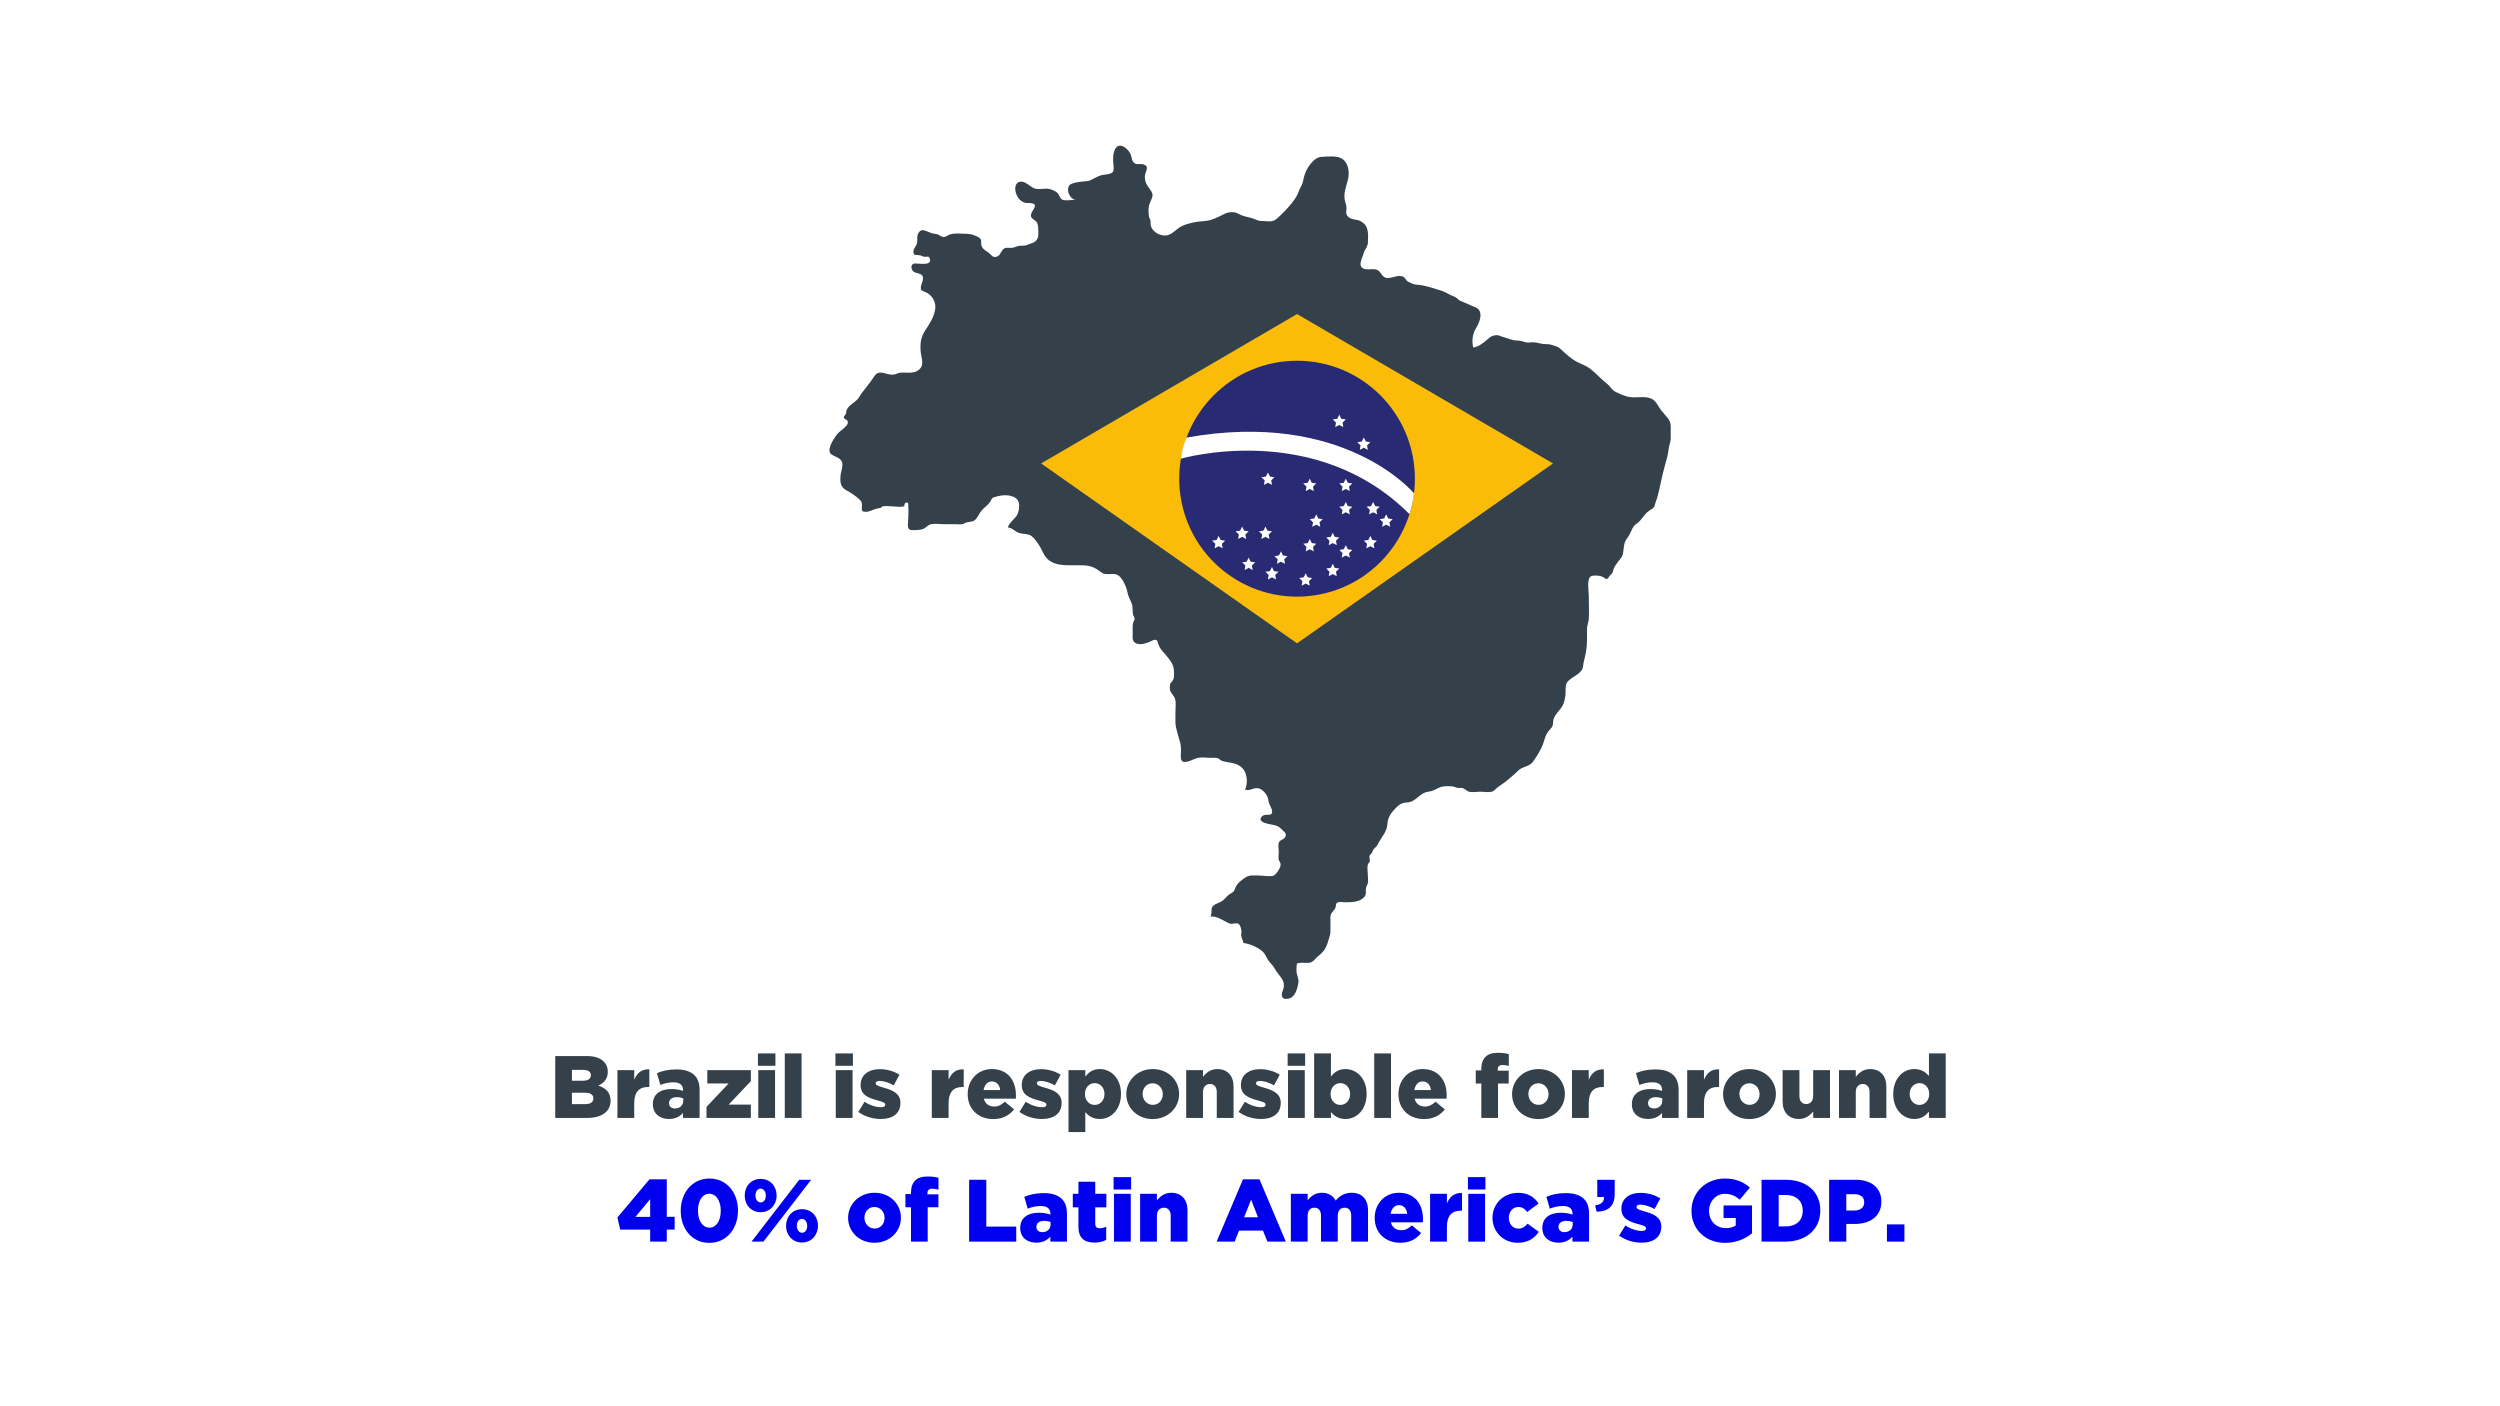 <?xml version="1.0" encoding="UTF-8"?>
<svg xmlns="http://www.w3.org/2000/svg" xmlns:xlink="http://www.w3.org/1999/xlink" width="1920" zoomAndPan="magnify" viewBox="0 0 1440 810" height="1080" preserveAspectRatio="xMidYMid meet" version="1.0">
  <defs>
    <g></g>
    <clipPath id="id1">
      <path d="M 477.195 83 L 962.445 83 L 962.445 576 L 477.195 576 Z M 477.195 83 " clip-rule="nonzero"></path>
    </clipPath>
  </defs>
  <rect x="-144" width="1728" fill="#ffffff" y="-81" height="972" fill-opacity="1"></rect>
  <rect x="-144" width="1728" fill="#ffffff" y="-81" height="972" fill-opacity="1"></rect>
  <rect x="-144" width="1728" fill="#ffffff" y="-81" height="972" fill-opacity="1"></rect>
  <rect x="-144" width="1728" fill="#ffffff" y="-81" height="972" fill-opacity="1"></rect>
  <g clip-path="url(#id1)">
    <path fill="#34414a" d="M 552.895 134.527 C 555.852 134.684 558.582 134.449 561.129 135.52 C 562.082 135.926 563.77 136.531 564.48 137.301 C 565.566 138.457 564.992 139.277 565.184 140.711 C 565.574 143.684 568.027 144.281 570.086 146.074 C 571.242 147.109 571.609 148.121 573.395 147.977 C 576.023 147.758 576.285 145.137 577.75 143.695 C 579.25 142.211 580.695 142.883 582.648 142.762 C 584.238 142.672 585.238 141.918 586.754 141.664 C 588.715 141.328 589.965 141.836 591.887 140.969 C 593.004 140.465 594.816 140.066 595.785 139.43 C 598.395 137.723 598.145 135.281 598.043 132.469 C 597.969 130.555 598.113 129.113 596.758 127.535 C 595.77 126.387 593.93 125.992 593.812 124.277 C 593.609 121.488 599.039 117.723 593.961 117.047 C 591.758 116.746 590.805 117.297 588.816 116.078 C 586.965 114.945 586.242 113.875 585.43 111.895 C 584.43 109.48 584.156 105.113 587.781 104.637 C 590.227 104.316 592.922 106.961 594.91 108.098 C 597.797 109.738 601.105 108.277 604.203 108.797 C 605.625 109.031 608.039 110.094 609.102 111.105 C 610.062 112.02 610.52 114.156 611.617 114.852 C 613.355 115.949 618.23 114.965 620.312 115.031 C 616.434 115.664 613.582 109.066 616.219 106.488 C 617.301 105.426 620.867 104.879 622.391 104.676 C 625.012 104.328 626.387 104.719 628.832 103.449 C 631.215 102.211 633.379 100.91 636.012 100.629 C 637.621 100.453 640.574 100.18 641.219 98.648 C 641.797 97.273 641.152 93.961 641.145 92.41 C 641.129 90.133 641.219 88.332 642.148 86.227 C 644.438 81.047 650.188 85.676 651.43 89.355 C 651.902 90.742 651.926 92.59 653.148 93.742 C 654.668 95.16 656.742 94.086 658.609 94.672 C 662.172 95.801 660.086 98.164 659.562 100.629 C 659.16 102.5 659.645 104.504 660.363 105.992 C 661.266 107.859 663.535 109.922 663.82 111.926 C 664.113 113.977 662.375 116.18 661.902 118.086 C 661.379 120.191 661.449 122.965 661.891 125.047 C 662.047 125.766 662.598 126.297 662.723 127.309 C 662.848 128.359 662.633 129.137 662.926 130.184 C 663.773 133.168 667.012 135.184 669.852 135.574 C 674.91 136.266 676.891 131.996 680.941 130.137 C 684.688 128.422 689.16 127.621 693.48 127.355 C 697.656 127.105 701.215 125.27 704.77 123.457 C 706.449 122.594 707.988 122.141 709.902 122.207 C 712.492 122.289 713.129 123.176 715.262 124.047 C 717.383 124.93 719.98 125.145 722.234 126.051 C 724.121 126.812 725.25 127.363 727.348 127.332 C 729.234 127.301 731.715 127.816 733.504 127.152 C 735.027 126.59 737.219 124.402 738.402 123.223 C 741.406 120.238 744.797 116.613 746.863 112.953 C 747.883 111.148 748.113 109.652 749.152 107.871 C 750.398 105.711 750.641 103.965 751.172 101.656 C 752.152 97.441 756.555 90.508 761.207 90.336 C 764.648 90.211 770.398 89.457 773.312 91.613 C 776.961 94.305 777.391 99.609 776.367 103.707 C 775.328 107.887 773.602 111.52 774.777 116.039 C 775.191 117.625 775.602 118.402 775.566 120.145 C 775.555 120.988 775.285 122.48 775.523 123.27 C 776.016 124.922 778.039 126.113 779.676 126.363 C 782.027 126.715 782.762 126.68 784.836 128.105 C 786.461 129.215 787.184 130.543 787.66 132.477 C 788.191 134.664 788.02 137.387 787.918 139.66 C 787.805 141.906 786.711 142.938 785.812 144.766 C 785.723 144.945 785.152 146.812 785.062 147.082 C 784.758 147.988 784.238 149.035 784.016 149.934 C 783.461 152.152 783.297 154.066 785.82 154.855 C 788.066 155.566 790.539 154.664 792.781 155.297 C 794.945 155.902 795.266 157.887 796.875 159.25 C 800.035 161.949 804.266 157.66 808.18 159.383 C 809.297 159.879 809.848 161.355 810.723 162.051 C 811.117 162.375 812.277 162.746 812.75 162.996 C 815.078 164.27 816.211 163.84 818.672 164.258 C 822.535 164.914 826.277 166.242 830.012 167.363 C 832.012 167.961 834.145 169.312 836.137 170.246 C 837.004 170.645 837.605 170.723 838.402 171.195 C 839.391 171.781 840.199 172.895 841.25 173.355 C 843.246 174.227 845.195 174.855 847.18 175.891 C 848.559 176.613 850.773 177.027 851.809 178.414 C 854.051 181.418 851.84 186.305 850.227 188.934 C 848.27 192.121 847.598 196.309 848.59 200.16 C 851.598 199.867 854.652 197.344 856.84 195.406 C 858.422 194.008 859.715 193.176 861.77 193.055 C 863.371 192.965 863.906 193.586 865.078 193.875 C 868.074 194.617 870.93 196.23 874.09 196.152 C 876.156 196.098 877.285 196.895 879.215 197.234 C 880.508 197.465 882.008 197.086 883.32 197.156 C 885.848 197.297 887.84 198.266 890.504 198.211 C 892.422 198.168 893.945 198.664 895.641 199.234 C 897.555 199.879 897.883 200.039 899.461 201.547 C 900.887 202.91 902.27 204.156 903.816 205.371 C 906.098 207.156 907.395 208.102 910.004 209.227 C 912.043 210.105 914.422 211.172 916.16 212.535 C 919.41 215.09 922.137 218.312 925.422 220.836 C 927.488 222.414 928.199 224.496 930.508 225.688 C 932.574 226.75 934.484 227.551 936.684 228.246 C 940.758 229.539 944.828 228.266 949 228.969 C 953.816 229.785 954.316 233.074 956.953 236.492 C 959.191 239.406 962.383 241.723 962.336 245.457 C 962.301 247.852 962.301 250.254 962.336 252.641 C 962.363 254.82 961.516 255.777 961.285 257.762 C 960.777 262.121 959.617 265.852 958.465 270.113 C 957.219 274.676 956.469 279.047 955.375 283.461 C 954.902 285.387 954.633 286.734 953.875 288.574 C 952.84 291.094 953.539 292.09 951.07 293.453 C 948.109 295.082 946.691 297.48 944.645 299.945 C 943.617 301.184 941.977 301.875 941.016 303.203 C 940.047 304.555 939.309 306.602 938.484 308.145 C 937.723 309.551 936.352 311.02 935.883 312.457 C 935.148 314.715 935.25 317.23 934.688 319.465 C 934.312 320.93 932.676 322.547 931.809 323.801 C 930.941 325.07 930.062 326.145 929.473 327.598 C 929.078 328.562 929.312 329.023 928.75 329.969 C 928.402 330.555 927.598 331.109 927.191 331.707 C 924.926 335.047 925.434 333.008 922.344 331.949 C 921.078 331.512 917.535 331.219 916.367 331.949 C 913.828 333.531 915.133 340.387 915.133 343.035 C 915.133 347.461 915.395 351.977 915.156 356.391 C 915.035 358.605 914.074 360.262 914.117 362.559 C 914.141 364.609 914.109 366.664 914.109 368.719 C 914.109 373.215 913.363 376.809 912.281 381.043 C 911.578 383.832 912.328 384.926 910.047 387.203 C 907.996 389.254 904.859 390.457 903.004 392.594 C 901.695 394.094 901.754 396.594 901.789 398.508 C 901.824 400.59 901.367 402.789 900.797 404.723 C 899.555 408.949 894.77 411.211 894.578 415.961 C 894.453 419.238 893.594 418.945 891.758 421.332 C 890.418 423.094 889.848 425.199 889.223 427.262 C 887.977 431.367 885.508 435.082 883.117 438.59 C 881.438 441.066 878.523 441.383 876.09 442.672 C 874.77 443.371 873.965 444.441 872.828 445.477 C 871.16 447 869.5 448.34 867.719 449.816 C 866.168 451.09 864.59 452.078 863.004 453.227 C 862.066 453.902 860.766 455.457 859.719 455.875 C 857.801 456.652 854.609 456.023 852.539 456.023 C 850.656 456.023 848.141 456.492 846.324 456.078 C 844.902 455.758 843.762 454.219 842.324 453.914 C 841.281 453.691 840.293 454.023 839.195 453.742 C 837.98 453.434 837.438 452.992 836.117 452.922 C 833.656 452.789 831.172 452.695 828.938 453.691 C 826.73 454.68 825.172 455.785 822.777 456.023 C 817.672 456.539 815.605 462.055 810.469 462.215 C 806.605 462.34 805.145 464.148 802.461 467.043 C 800.637 468.996 799.258 471.844 799.148 474.512 C 798.977 478.734 796.359 481.406 794.27 485.039 C 793.672 486.086 793.586 486.664 792.762 487.609 C 792.289 488.148 791.609 488.543 791.191 489.121 C 790.805 489.672 790.594 490.629 790.223 491.234 C 789.734 492.031 789.18 491.941 788.867 492.957 C 788.57 493.926 789.203 495.145 788.961 496.137 C 788.746 497.07 788.062 497.156 787.828 498.09 C 787.41 499.871 787.883 502.453 787.887 504.301 C 787.895 505.574 788.164 507.168 787.941 508.41 C 787.738 509.555 787.004 510.348 786.805 511.492 C 786.473 513.441 787.242 515.02 785.855 516.652 C 783.371 519.578 778.488 519.773 774.551 519.707 C 773.469 519.695 771.305 519.254 770.363 519.871 C 769.168 520.648 769.652 521.598 769.246 522.742 C 768.684 524.309 766.988 525.379 766.492 526.957 C 766.156 528 766.371 528.914 766.34 529.984 C 766.289 532.035 766.328 534.094 766.336 536.148 C 766.348 538.441 765.863 539.309 765.285 541.227 C 764.465 543.949 763.965 545.91 761.949 548.266 C 760.887 549.527 759.504 550.402 758.359 551.555 C 757.246 552.664 756.387 553.949 754.816 554.402 C 752.879 554.965 750.855 554.332 748.871 554.617 C 746.762 554.91 747.121 554.555 746.82 556.672 C 746.695 557.566 746.754 558.859 746.816 559.77 C 746.965 561.949 748.219 563.68 747.891 565.957 C 747.52 568.453 746.469 572.824 744.035 574.426 C 742.637 575.355 739.363 576.082 738.559 574.223 C 737.793 572.461 739.18 570.125 739.422 568.789 C 740.277 564.117 736.121 561.633 734.242 557.949 C 733.168 555.828 731.406 554.715 730.145 552.555 C 729.289 551.078 728.562 549.23 727.391 548.188 C 724.547 545.641 719.945 543.598 716.234 543.184 C 716.043 541.746 715.254 540.613 714.973 539.23 C 714.777 538.242 715.176 537.117 715.051 536.125 C 714.883 534.719 714.371 532.531 713.051 531.957 C 711.973 531.492 710.055 532.316 708.867 532.09 C 707.73 531.863 706.879 531.312 705.867 530.777 C 703.484 529.512 700.023 527.461 697.176 527.973 C 698.781 525.301 696.426 522.926 699.867 520.969 C 701.242 520.188 702.613 519.906 703.969 518.961 C 705.418 517.949 706.332 516.582 707.613 515.523 C 708.598 514.707 709.777 514.375 710.691 513.316 C 711.234 512.691 711.504 511.215 711.957 510.469 C 713.234 508.355 715.039 507.035 717.137 505.562 C 719.645 503.805 722.211 504.301 725.285 504.301 C 727.551 504.301 731.457 505.09 733.551 504.375 C 734.977 503.891 737.672 499.762 737.648 498.141 C 737.633 496.539 736.848 496.457 736.527 495.117 C 736.238 493.93 736.574 492.18 736.578 490.953 C 736.586 489.41 736.168 487.27 736.5 485.793 C 736.992 483.668 738.395 484.176 739.734 482.789 C 742.059 480.371 739.496 479.047 737.859 477.34 C 735.738 475.145 733.289 475.219 730.418 474.547 C 728.281 474.039 724.211 472.855 727.043 470.105 C 729.117 468.09 733.789 471.199 732.527 466.242 C 732.289 465.32 731.578 464.184 731.195 463.238 C 730.633 461.863 730.633 460.691 730.191 459.34 C 729.578 457.438 727.367 454.871 725.312 454.176 C 722.352 453.172 719.824 455.988 717.184 454.793 C 718.781 451.301 718.527 445.703 715.82 442.676 C 712.602 439.07 708.066 439.52 703.973 438.332 C 703.25 438.125 702.176 436.957 701.457 436.742 C 700.184 436.359 698.918 436.504 697.582 436.508 C 695.328 436.523 692.609 436.066 690.398 436.457 C 688.211 436.844 686.262 438.141 684.297 438.613 C 681.043 439.41 680.086 438.434 680.141 435.48 C 680.188 433.168 680.461 430.527 679.906 428.297 C 679.367 426.141 678.629 423.969 678.113 421.852 C 677.582 419.621 677.043 418.395 677.055 415.965 C 677.074 413.914 677.055 411.855 677.055 409.805 C 677.055 407.539 677.5 404.793 676.852 402.617 C 676.297 400.727 674.422 399.293 673.93 397.531 C 673.777 396.953 673.777 394.984 673.906 394.398 C 674.219 392.965 675.379 392.574 675.859 391.32 C 676.445 389.777 676.266 386.773 676.059 385.129 C 675.609 381.637 672.023 377.855 669.594 375.086 C 668.25 373.555 667.871 372.676 667.047 370.75 C 666.535 369.547 667.16 369.094 665.848 368.621 C 664.789 368.238 663.594 369.082 662.715 369.465 C 660.402 370.469 657.051 371.684 654.465 370.621 C 651.891 369.555 652.422 366.793 652.434 364.609 C 652.445 362.621 652.246 360.582 652.66 358.676 C 652.855 357.766 653.508 357.711 653.508 356.391 C 653.508 355.07 652.855 355.016 652.66 354.105 C 652.129 351.691 652.73 349.496 651.68 347.145 C 650.688 344.914 649.805 343.305 649.355 340.961 C 648.816 338.148 646.887 333.676 644.473 331.66 C 642.754 330.227 640.457 330.68 638.07 330.711 C 635.512 330.738 634.961 330.141 632.93 328.656 C 629.191 325.926 626.262 325.578 621.648 325.578 C 613.773 325.57 604.625 326.641 600.887 318.414 C 599.605 315.59 595.926 309.191 592.965 308.09 C 591.098 307.391 588.648 307.598 586.754 306.91 C 584.504 306.098 583.348 304.168 580.68 303.824 C 580.336 302.145 584.789 298.496 585.75 296.816 C 586.82 294.949 587.371 291.883 586.832 289.602 C 585.84 285.418 580.039 284.836 576.488 285.465 C 575.473 285.645 573.199 286.129 572.336 286.492 C 571.07 287.043 571.332 287.426 570.594 288.629 C 569.523 290.375 567.977 291.602 566.492 292.965 C 564.809 294.5 564.141 295.949 562.949 297.844 C 561.051 300.879 559.789 300.23 556.945 300.863 C 555.707 301.141 555.352 301.793 553.945 301.977 C 552.973 302.102 551.82 301.953 550.844 301.953 C 548.441 301.949 546.047 301.953 543.656 301.953 C 541.434 301.953 538.645 301.48 536.48 301.906 C 534.289 302.324 533.363 304.156 531.367 304.832 C 530.023 305.277 525.379 305.668 524.082 305.105 C 522.312 304.336 523.133 300.715 523.133 298.867 C 523.133 296.555 523.473 293.945 523.156 291.66 C 523.035 290.848 523.586 289.387 522.105 289.477 C 521.094 289.531 520.832 290.656 520.926 291.504 C 519.184 292.355 515.812 291.684 513.895 291.68 C 512.504 291.672 510.273 291.277 508.926 291.625 C 508.23 291.602 507.754 291.887 507.488 292.48 C 505.93 292.73 504.742 293.031 503.41 293.484 C 501.836 294.016 500.172 294.934 498.484 294.805 C 496.066 294.629 496.387 294 496.453 291.68 C 496.508 289.82 496.531 289.145 495.219 287.855 C 493.25 285.93 490.336 283.926 488.016 282.719 C 484.266 280.758 483.828 278.312 484.117 274.215 C 484.383 270.355 487.055 266.516 483.129 263.953 C 481.855 263.113 478.898 262.242 478.133 260.918 C 477.27 259.395 478.121 257.109 478.73 255.727 C 479.57 253.832 480.633 252.242 481.832 250.574 C 483.113 248.801 484.598 248.066 486.211 246.504 C 487.344 245.418 489.051 244.094 488.09 242.324 C 487.547 241.328 486.141 241.613 486.062 240.32 C 486.008 239.578 487.043 239.043 487.254 238.316 C 487.676 236.852 487.18 236.633 488.172 235.191 C 489.523 233.227 492.008 231.875 493.656 230.281 C 494.871 229.09 495.223 227.965 496.168 226.684 C 498.672 223.305 501.238 220.387 503.637 216.68 C 506.547 212.168 510.688 216.492 514.922 215.723 C 516.453 215.449 517.434 214.707 519.027 214.617 C 520.039 214.562 521.094 214.633 522.109 214.641 C 524.227 214.664 526.43 214.746 528.32 213.637 C 533.152 210.777 530.582 206.566 530.289 202.312 C 529.949 197.273 530.465 194.023 533.141 189.965 C 535.688 186.098 537.598 183.246 538.578 178.695 C 539.48 174.504 537.156 170.156 533.453 168.422 C 530.965 167.254 529.973 167.594 530.547 164.531 C 530.805 163.199 532.18 160.859 531.422 159.102 C 530.625 157.234 527.66 157.613 526.137 156.398 C 524.805 155.34 524.406 152.668 526.145 151.914 C 527.805 151.195 537.27 153.84 535.543 148.852 C 534.965 147.176 533.805 148.078 532.34 147.906 C 531.355 147.785 530.773 147.219 530.086 147.082 C 527.965 146.648 526.043 147.684 526.145 144.82 C 526.215 142.797 528.039 141.664 528.281 139.684 C 528.551 137.582 527.941 136.102 528.988 134.277 C 530.668 131.355 532.668 132.871 535.219 133.75 C 536.098 134.055 536.391 134.312 537.473 134.52 C 538.75 134.773 539.383 134.609 540.629 135.27 C 542.801 136.422 543.082 137.051 545.707 135.832 C 545.707 135.832 547.129 134.223 552.895 134.527 " fill-opacity="1" fill-rule="nonzero"></path>
  </g>
  <path fill="#fabc09" d="M 747.102 180.895 L 599.68 266.938 L 747.102 370.555 L 894.52 266.938 L 747.102 180.895 " fill-opacity="1" fill-rule="nonzero"></path>
  <path fill="#282a74" d="M 814.973 275.723 C 814.973 313.246 784.582 343.664 747.102 343.664 C 709.613 343.664 679.227 313.246 679.227 275.723 C 679.227 238.199 709.613 207.785 747.102 207.785 C 784.582 207.785 814.973 238.199 814.973 275.723 " fill-opacity="1" fill-rule="nonzero"></path>
  <path fill="#ffffff" d="M 728.895 303.305 L 730.055 305.66 L 732.648 306.031 L 730.766 307.867 L 731.207 310.453 L 728.895 309.23 L 726.57 310.453 L 727.012 307.867 L 725.137 306.031 L 727.73 305.66 L 728.895 303.305 " fill-opacity="1" fill-rule="nonzero"></path>
  <path fill="#ffffff" d="M 715.469 303.305 L 716.629 305.66 L 719.227 306.031 L 717.352 307.867 L 717.789 310.453 L 715.469 309.23 L 713.152 310.453 L 713.594 307.867 L 711.719 306.031 L 714.309 305.66 L 715.469 303.305 " fill-opacity="1" fill-rule="nonzero"></path>
  <path fill="#ffffff" d="M 754.414 310.453 L 755.574 312.805 L 758.168 313.188 L 756.293 315.016 L 756.734 317.598 L 754.414 316.379 L 752.098 317.598 L 752.531 315.016 L 750.656 313.188 L 753.258 312.805 L 754.414 310.453 " fill-opacity="1" fill-rule="nonzero"></path>
  <path fill="#ffffff" d="M 730.336 272.152 L 731.496 274.508 L 734.09 274.879 L 732.211 276.707 L 732.66 279.297 L 730.336 278.078 L 728.016 279.297 L 728.461 276.707 L 726.578 274.879 L 729.176 274.508 L 730.336 272.152 " fill-opacity="1" fill-rule="nonzero"></path>
  <path fill="#ffffff" d="M 701.926 308.688 L 703.09 311.043 L 705.676 311.414 L 703.805 313.25 L 704.25 315.836 L 701.926 314.613 L 699.602 315.836 L 700.047 313.25 L 698.172 311.414 L 700.766 311.043 L 701.926 308.688 " fill-opacity="1" fill-rule="nonzero"></path>
  <path fill="#ffffff" d="M 754.414 275.723 L 755.574 278.078 L 758.168 278.453 L 756.293 280.285 L 756.734 282.867 L 754.414 281.648 L 752.098 282.867 L 752.531 280.285 L 750.656 278.453 L 753.258 278.078 L 754.414 275.723 " fill-opacity="1" fill-rule="nonzero"></path>
  <path fill="#ffffff" d="M 775.172 275.723 L 776.332 278.078 L 778.93 278.453 L 777.047 280.285 L 777.492 282.867 L 775.172 281.648 L 772.848 282.867 L 773.297 280.285 L 771.422 278.453 L 774.012 278.078 L 775.172 275.723 " fill-opacity="1" fill-rule="nonzero"></path>
  <path fill="#ffffff" d="M 775.172 289.145 L 776.332 291.492 L 778.926 291.871 L 777.047 293.699 L 777.484 296.285 L 775.172 295.062 L 772.848 296.285 L 773.297 293.699 L 771.422 291.871 L 774.012 291.492 L 775.172 289.145 " fill-opacity="1" fill-rule="nonzero"></path>
  <path fill="#ffffff" d="M 771.422 238.855 L 772.574 241.207 L 775.172 241.582 L 773.297 243.414 L 773.734 246.004 L 771.422 244.777 L 769.098 246.004 L 769.539 243.414 L 767.66 241.582 L 770.262 241.207 L 771.422 238.855 " fill-opacity="1" fill-rule="nonzero"></path>
  <path fill="#ffffff" d="M 785.559 251.973 L 786.715 254.328 L 789.309 254.707 L 787.434 256.535 L 787.875 259.117 L 785.559 257.898 L 783.234 259.117 L 783.68 256.535 L 781.805 254.707 L 784.398 254.328 L 785.559 251.973 " fill-opacity="1" fill-rule="nonzero"></path>
  <path fill="#ffffff" d="M 790.922 289.145 L 792.082 291.492 L 794.68 291.871 L 792.801 293.699 L 793.242 296.285 L 790.922 295.062 L 788.605 296.285 L 789.047 293.699 L 787.172 291.871 L 789.762 291.492 L 790.922 289.145 " fill-opacity="1" fill-rule="nonzero"></path>
  <path fill="#ffffff" d="M 775.172 314.027 L 776.332 316.379 L 778.926 316.758 L 777.047 318.586 L 777.484 321.176 L 775.172 319.949 L 772.848 321.176 L 773.297 318.586 L 771.422 316.758 L 774.012 316.379 L 775.172 314.027 " fill-opacity="1" fill-rule="nonzero"></path>
  <path fill="#ffffff" d="M 758.168 296.285 L 759.328 298.641 L 761.926 299.016 L 760.043 300.848 L 760.484 303.43 L 758.168 302.211 L 755.848 303.43 L 756.293 300.848 L 754.414 299.016 L 757.008 298.641 L 758.168 296.285 " fill-opacity="1" fill-rule="nonzero"></path>
  <path fill="#ffffff" d="M 737.84 317.598 L 739 319.949 L 741.598 320.328 L 739.723 322.164 L 740.164 324.746 L 737.84 323.527 L 735.523 324.746 L 735.965 322.164 L 734.09 320.328 L 736.68 319.949 L 737.84 317.598 " fill-opacity="1" fill-rule="nonzero"></path>
  <path fill="#ffffff" d="M 719.227 321.176 L 720.383 323.527 L 722.98 323.902 L 721.098 325.734 L 721.547 328.316 L 719.227 327.098 L 716.902 328.316 L 717.352 325.734 L 715.469 323.902 L 718.07 323.527 L 719.227 321.176 " fill-opacity="1" fill-rule="nonzero"></path>
  <path fill="#ffffff" d="M 732.648 326.613 L 733.809 328.965 L 736.398 329.34 L 734.523 331.176 L 734.965 333.758 L 732.648 332.535 L 730.324 333.758 L 730.766 331.176 L 728.895 329.34 L 731.484 328.965 L 732.648 326.613 " fill-opacity="1" fill-rule="nonzero"></path>
  <path fill="#ffffff" d="M 752.074 330.184 L 753.238 332.539 L 755.824 332.918 L 753.953 334.746 L 754.398 337.328 L 752.074 336.109 L 749.754 337.328 L 750.195 334.746 L 748.32 332.918 L 750.914 332.539 L 752.074 330.184 " fill-opacity="1" fill-rule="nonzero"></path>
  <path fill="#ffffff" d="M 767.66 324.746 L 768.82 327.098 L 771.422 327.473 L 769.539 329.305 L 769.984 331.895 L 767.66 330.672 L 765.344 331.895 L 765.785 329.305 L 763.91 327.473 L 766.508 327.098 L 767.66 324.746 " fill-opacity="1" fill-rule="nonzero"></path>
  <path fill="#ffffff" d="M 767.66 306.875 L 768.82 309.23 L 771.422 309.609 L 769.539 311.445 L 769.984 314.027 L 767.66 312.805 L 765.344 314.027 L 765.785 311.445 L 763.91 309.609 L 766.508 309.23 L 767.66 306.875 " fill-opacity="1" fill-rule="nonzero"></path>
  <path fill="#ffffff" d="M 789.309 308.688 L 790.469 311.043 L 793.066 311.414 L 791.188 313.25 L 791.629 315.836 L 789.309 314.613 L 786.984 315.836 L 787.434 313.25 L 785.559 311.414 L 788.148 311.043 L 789.309 308.688 " fill-opacity="1" fill-rule="nonzero"></path>
  <path fill="#ffffff" d="M 798.434 296.285 L 799.594 298.641 L 802.191 299.016 L 800.309 300.848 L 800.75 303.43 L 798.434 302.211 L 796.109 303.43 L 796.551 300.848 L 794.68 299.016 L 797.273 298.641 L 798.434 296.285 " fill-opacity="1" fill-rule="nonzero"></path>
  <path fill="#ffffff" d="M 680.203 264.207 C 680.203 264.207 757.57 241.613 811.848 296.16 C 811.848 296.16 814.191 288.98 814.453 284.148 C 814.453 284.148 774.395 235.711 683.461 252.051 C 683.461 252.051 681.059 256.871 680.203 264.207 " fill-opacity="1" fill-rule="nonzero"></path>
  <g fill="#34414a" fill-opacity="1">
    <g transform="translate(316.656, 643.925)">
      <g>
        <path d="M 3.156 0 L 21.527 0 C 30.027 0 35.016 -3.715 35.016 -9.824 L 35.016 -9.926 C 35.016 -14.758 32.266 -17.203 27.941 -18.629 C 31.098 -20 33.438 -22.445 33.438 -26.566 L 33.438 -26.668 C 33.438 -29.113 32.574 -30.996 31.148 -32.422 C 29.062 -34.508 25.906 -35.625 21.426 -35.625 L 3.156 -35.625 Z M 12.773 -21.426 L 12.773 -27.688 L 19.188 -27.688 C 22.141 -27.688 23.668 -26.566 23.668 -24.633 L 23.668 -24.531 C 23.668 -22.445 21.988 -21.426 18.984 -21.426 Z M 12.773 -7.941 L 12.773 -14.504 L 20.309 -14.504 C 23.617 -14.504 25.141 -13.234 25.141 -11.297 L 25.141 -11.195 C 25.141 -9.109 23.41 -7.941 20.41 -7.941 Z M 12.773 -7.941 "></path>
      </g>
    </g>
  </g>
  <g fill="#34414a" fill-opacity="1">
    <g transform="translate(353.046, 643.925)">
      <g>
        <path d="M 2.594 0 L 12.266 0 L 12.266 -8.551 C 12.266 -14.914 15.117 -17.812 20.156 -17.812 L 20.969 -17.812 L 20.969 -27.992 C 16.387 -28.195 13.844 -25.754 12.266 -21.988 L 12.266 -27.535 L 2.594 -27.535 Z M 2.594 0 "></path>
      </g>
    </g>
  </g>
  <g fill="#34414a" fill-opacity="1">
    <g transform="translate(374.828, 643.925)">
      <g>
        <path d="M 10.484 0.609 C 14.098 0.609 16.695 -0.762 18.578 -2.852 L 18.578 0 L 28.145 0 L 28.145 -15.828 C 28.145 -19.695 27.281 -22.547 25.191 -24.582 C 23.004 -26.77 19.645 -27.941 14.707 -27.941 C 9.977 -27.941 6.668 -27.074 3.562 -25.805 L 5.547 -18.984 C 7.992 -19.949 10.23 -20.512 13.133 -20.512 C 16.848 -20.512 18.629 -18.883 18.629 -16.031 L 18.629 -15.574 C 17.051 -16.133 14.555 -16.645 12.012 -16.645 C 5.547 -16.645 1.223 -13.691 1.223 -7.992 L 1.223 -7.891 C 1.223 -2.391 5.242 0.609 10.484 0.609 Z M 13.945 -5.445 C 11.961 -5.445 10.535 -6.566 10.535 -8.449 L 10.535 -8.551 C 10.535 -10.586 12.164 -11.961 14.965 -11.961 C 16.387 -11.961 17.762 -11.656 18.73 -11.246 L 18.73 -9.977 C 18.73 -7.227 16.746 -5.445 13.945 -5.445 Z M 13.945 -5.445 "></path>
      </g>
    </g>
  </g>
  <g fill="#34414a" fill-opacity="1">
    <g transform="translate(405.314, 643.925)">
      <g>
        <path d="M 1.629 0 L 27.18 0 L 27.18 -7.684 L 14.402 -7.684 L 27.18 -21.172 L 27.18 -27.535 L 2.086 -27.535 L 2.086 -19.848 L 14.352 -19.848 L 1.629 -6.363 Z M 1.629 0 "></path>
      </g>
    </g>
  </g>
  <g fill="#34414a" fill-opacity="1">
    <g transform="translate(433.968, 643.925)">
      <g>
        <path d="M 2.594 -30.027 L 12.672 -30.027 L 12.672 -37.152 L 2.594 -37.152 Z M 2.801 0 L 12.469 0 L 12.469 -27.535 L 2.801 -27.535 Z M 2.801 0 "></path>
      </g>
    </g>
  </g>
  <g fill="#34414a" fill-opacity="1">
    <g transform="translate(449.236, 643.925)">
      <g>
        <path d="M 2.801 0 L 12.469 0 L 12.469 -37.152 L 2.801 -37.152 Z M 2.801 0 "></path>
      </g>
    </g>
  </g>
  <g fill="#34414a" fill-opacity="1">
    <g transform="translate(464.505, 643.925)">
      <g></g>
    </g>
  </g>
  <g fill="#34414a" fill-opacity="1">
    <g transform="translate(478.602, 643.925)">
      <g>
        <path d="M 2.594 -30.027 L 12.672 -30.027 L 12.672 -37.152 L 2.594 -37.152 Z M 2.801 0 L 12.469 0 L 12.469 -27.535 L 2.801 -27.535 Z M 2.801 0 "></path>
      </g>
    </g>
  </g>
  <g fill="#34414a" fill-opacity="1">
    <g transform="translate(493.871, 643.925)">
      <g>
        <path d="M 13.539 0.609 C 20.258 0.609 24.785 -2.543 24.785 -8.602 L 24.785 -8.703 C 24.785 -14.047 20.461 -15.93 15.016 -17.457 C 12.113 -18.32 10.535 -18.832 10.535 -19.898 L 10.535 -20 C 10.535 -20.766 11.297 -21.324 12.773 -21.324 C 14.965 -21.324 18.066 -20.359 20.918 -18.781 L 24.227 -24.887 C 21.07 -26.922 16.898 -28.094 12.875 -28.094 C 6.516 -28.094 1.832 -24.836 1.832 -18.984 L 1.832 -18.883 C 1.832 -13.336 6.16 -11.504 11.605 -10.078 C 14.504 -9.262 16.031 -8.805 16.031 -7.734 L 16.031 -7.633 C 16.031 -6.668 15.27 -6.16 13.59 -6.16 C 10.738 -6.16 7.277 -7.227 4.121 -9.312 L 0.508 -3.461 C 4.324 -0.711 8.906 0.609 13.539 0.609 Z M 13.539 0.609 "></path>
      </g>
    </g>
  </g>
  <g fill="#34414a" fill-opacity="1">
    <g transform="translate(520.031, 643.925)">
      <g></g>
    </g>
  </g>
  <g fill="#34414a" fill-opacity="1">
    <g transform="translate(534.128, 643.925)">
      <g>
        <path d="M 2.594 0 L 12.266 0 L 12.266 -8.551 C 12.266 -14.914 15.117 -17.812 20.156 -17.812 L 20.969 -17.812 L 20.969 -27.992 C 16.387 -28.195 13.844 -25.754 12.266 -21.988 L 12.266 -27.535 L 2.594 -27.535 Z M 2.594 0 "></path>
      </g>
    </g>
  </g>
  <g fill="#34414a" fill-opacity="1">
    <g transform="translate(555.911, 643.925)">
      <g>
        <path d="M 16.234 0.66 C 21.73 0.66 25.551 -1.578 28.195 -4.938 L 22.852 -9.363 C 20.867 -7.43 19.035 -6.566 16.746 -6.566 C 13.742 -6.566 11.555 -8.094 10.789 -11.094 L 29.215 -11.094 C 29.266 -11.758 29.266 -12.469 29.266 -13.078 C 29.266 -21.172 24.887 -28.145 15.371 -28.145 C 7.227 -28.145 1.477 -21.781 1.477 -13.742 L 1.477 -13.641 C 1.477 -5.09 7.582 0.66 16.234 0.66 Z M 10.637 -16.031 C 11.145 -19.035 12.875 -21.02 15.422 -21.02 C 18.066 -21.02 19.848 -19.086 20.207 -16.031 Z M 10.637 -16.031 "></path>
      </g>
    </g>
  </g>
  <g fill="#34414a" fill-opacity="1">
    <g transform="translate(586.702, 643.925)">
      <g>
        <path d="M 13.539 0.609 C 20.258 0.609 24.785 -2.543 24.785 -8.602 L 24.785 -8.703 C 24.785 -14.047 20.461 -15.93 15.016 -17.457 C 12.113 -18.32 10.535 -18.832 10.535 -19.898 L 10.535 -20 C 10.535 -20.766 11.297 -21.324 12.773 -21.324 C 14.965 -21.324 18.066 -20.359 20.918 -18.781 L 24.227 -24.887 C 21.07 -26.922 16.898 -28.094 12.875 -28.094 C 6.516 -28.094 1.832 -24.836 1.832 -18.984 L 1.832 -18.883 C 1.832 -13.336 6.16 -11.504 11.605 -10.078 C 14.504 -9.262 16.031 -8.805 16.031 -7.734 L 16.031 -7.633 C 16.031 -6.668 15.27 -6.16 13.59 -6.16 C 10.738 -6.16 7.277 -7.227 4.121 -9.312 L 0.508 -3.461 C 4.324 -0.711 8.906 0.609 13.539 0.609 Z M 13.539 0.609 "></path>
      </g>
    </g>
  </g>
  <g fill="#34414a" fill-opacity="1">
    <g transform="translate(612.862, 643.925)">
      <g>
        <path d="M 2.594 8.145 L 12.266 8.145 L 12.266 -3.359 C 14.047 -1.273 16.488 0.609 20.664 0.609 C 27.18 0.609 32.828 -4.836 32.828 -13.793 L 32.828 -13.895 C 32.828 -22.699 27.18 -28.145 20.613 -28.145 C 16.488 -28.145 14.148 -26.16 12.266 -23.871 L 12.266 -27.535 L 2.594 -27.535 Z M 17.66 -7.48 C 14.555 -7.48 12.062 -10.078 12.062 -13.742 L 12.062 -13.844 C 12.062 -17.457 14.555 -20.051 17.66 -20.051 C 20.816 -20.051 23.309 -17.457 23.309 -13.844 L 23.309 -13.742 C 23.309 -10.027 20.816 -7.48 17.66 -7.48 Z M 17.66 -7.48 "></path>
      </g>
    </g>
  </g>
  <g fill="#34414a" fill-opacity="1">
    <g transform="translate(647.267, 643.925)">
      <g>
        <path d="M 16.645 0.66 C 25.5 0.66 31.91 -5.902 31.91 -13.742 L 31.91 -13.844 C 31.91 -21.68 25.551 -28.145 16.746 -28.145 C 7.891 -28.145 1.477 -21.578 1.477 -13.742 L 1.477 -13.641 C 1.477 -5.801 7.836 0.66 16.645 0.66 Z M 16.746 -7.531 C 13.336 -7.531 10.891 -10.383 10.891 -13.742 L 10.891 -13.844 C 10.891 -17.152 13.133 -19.949 16.645 -19.949 C 20.051 -19.949 22.496 -17.102 22.496 -13.742 L 22.496 -13.641 C 22.496 -10.332 20.258 -7.531 16.746 -7.531 Z M 16.746 -7.531 "></path>
      </g>
    </g>
  </g>
  <g fill="#34414a" fill-opacity="1">
    <g transform="translate(680.654, 643.925)">
      <g>
        <path d="M 2.594 0 L 12.266 0 L 12.266 -14.914 C 12.266 -17.914 13.996 -19.543 16.336 -19.543 C 18.629 -19.543 20.207 -17.914 20.207 -14.914 L 20.207 0 L 29.875 0 L 29.875 -18.016 C 29.875 -24.277 26.363 -28.145 20.512 -28.145 C 16.59 -28.145 14.047 -25.957 12.266 -23.668 L 12.266 -27.535 L 2.594 -27.535 Z M 2.594 0 "></path>
      </g>
    </g>
  </g>
  <g fill="#34414a" fill-opacity="1">
    <g transform="translate(712.921, 643.925)">
      <g>
        <path d="M 13.539 0.609 C 20.258 0.609 24.785 -2.543 24.785 -8.602 L 24.785 -8.703 C 24.785 -14.047 20.461 -15.93 15.016 -17.457 C 12.113 -18.32 10.535 -18.832 10.535 -19.898 L 10.535 -20 C 10.535 -20.766 11.297 -21.324 12.773 -21.324 C 14.965 -21.324 18.066 -20.359 20.918 -18.781 L 24.227 -24.887 C 21.07 -26.922 16.898 -28.094 12.875 -28.094 C 6.516 -28.094 1.832 -24.836 1.832 -18.984 L 1.832 -18.883 C 1.832 -13.336 6.16 -11.504 11.605 -10.078 C 14.504 -9.262 16.031 -8.805 16.031 -7.734 L 16.031 -7.633 C 16.031 -6.668 15.27 -6.16 13.59 -6.16 C 10.738 -6.16 7.277 -7.227 4.121 -9.312 L 0.508 -3.461 C 4.324 -0.711 8.906 0.609 13.539 0.609 Z M 13.539 0.609 "></path>
      </g>
    </g>
  </g>
  <g fill="#34414a" fill-opacity="1">
    <g transform="translate(739.081, 643.925)">
      <g>
        <path d="M 2.594 -30.027 L 12.672 -30.027 L 12.672 -37.152 L 2.594 -37.152 Z M 2.801 0 L 12.469 0 L 12.469 -27.535 L 2.801 -27.535 Z M 2.801 0 "></path>
      </g>
    </g>
  </g>
  <g fill="#34414a" fill-opacity="1">
    <g transform="translate(754.349, 643.925)">
      <g>
        <path d="M 20.664 0.609 C 27.18 0.609 32.828 -4.836 32.828 -13.793 L 32.828 -13.895 C 32.828 -22.699 27.18 -28.145 20.613 -28.145 C 16.488 -28.145 14.148 -26.16 12.266 -23.871 L 12.266 -37.152 L 2.594 -37.152 L 2.594 0 L 12.266 0 L 12.266 -3.359 C 14.047 -1.273 16.488 0.609 20.664 0.609 Z M 17.66 -7.48 C 14.555 -7.48 12.062 -10.078 12.062 -13.742 L 12.062 -13.844 C 12.062 -17.457 14.555 -20.051 17.66 -20.051 C 20.816 -20.051 23.309 -17.457 23.309 -13.844 L 23.309 -13.742 C 23.309 -10.027 20.816 -7.48 17.66 -7.48 Z M 17.66 -7.48 "></path>
      </g>
    </g>
  </g>
  <g fill="#34414a" fill-opacity="1">
    <g transform="translate(788.754, 643.925)">
      <g>
        <path d="M 2.801 0 L 12.469 0 L 12.469 -37.152 L 2.801 -37.152 Z M 2.801 0 "></path>
      </g>
    </g>
  </g>
  <g fill="#34414a" fill-opacity="1">
    <g transform="translate(804.022, 643.925)">
      <g>
        <path d="M 16.234 0.66 C 21.73 0.66 25.551 -1.578 28.195 -4.938 L 22.852 -9.363 C 20.867 -7.43 19.035 -6.566 16.746 -6.566 C 13.742 -6.566 11.555 -8.094 10.789 -11.094 L 29.215 -11.094 C 29.266 -11.758 29.266 -12.469 29.266 -13.078 C 29.266 -21.172 24.887 -28.145 15.371 -28.145 C 7.227 -28.145 1.477 -21.781 1.477 -13.742 L 1.477 -13.641 C 1.477 -5.09 7.582 0.66 16.234 0.66 Z M 10.637 -16.031 C 11.145 -19.035 12.875 -21.02 15.422 -21.02 C 18.066 -21.02 19.848 -19.086 20.207 -16.031 Z M 10.637 -16.031 "></path>
      </g>
    </g>
  </g>
  <g fill="#34414a" fill-opacity="1">
    <g transform="translate(834.813, 643.925)">
      <g></g>
    </g>
  </g>
  <g fill="#34414a" fill-opacity="1">
    <g transform="translate(848.911, 643.925)">
      <g>
        <path d="M 4.324 0 L 13.945 0 L 13.945 -19.797 L 20.105 -19.797 L 20.105 -27.23 L 13.793 -27.23 L 13.793 -27.891 C 13.793 -29.672 14.758 -30.484 16.539 -30.484 C 17.914 -30.484 19.035 -30.281 20.156 -29.926 L 20.156 -36.746 C 18.629 -37.203 16.797 -37.508 13.844 -37.508 C 10.586 -37.508 8.348 -36.797 6.668 -35.117 C 5.039 -33.488 4.324 -31.148 4.324 -27.992 L 4.324 -27.383 L 1.121 -27.383 L 1.121 -19.797 L 4.324 -19.797 Z M 4.324 0 "></path>
      </g>
    </g>
  </g>
  <g fill="#34414a" fill-opacity="1">
    <g transform="translate(869.472, 643.925)">
      <g>
        <path d="M 16.645 0.66 C 25.5 0.66 31.91 -5.902 31.91 -13.742 L 31.91 -13.844 C 31.91 -21.68 25.551 -28.145 16.746 -28.145 C 7.891 -28.145 1.477 -21.578 1.477 -13.742 L 1.477 -13.641 C 1.477 -5.801 7.836 0.66 16.645 0.66 Z M 16.746 -7.531 C 13.336 -7.531 10.891 -10.383 10.891 -13.742 L 10.891 -13.844 C 10.891 -17.152 13.133 -19.949 16.645 -19.949 C 20.051 -19.949 22.496 -17.102 22.496 -13.742 L 22.496 -13.641 C 22.496 -10.332 20.258 -7.531 16.746 -7.531 Z M 16.746 -7.531 "></path>
      </g>
    </g>
  </g>
  <g fill="#34414a" fill-opacity="1">
    <g transform="translate(902.859, 643.925)">
      <g>
        <path d="M 2.594 0 L 12.266 0 L 12.266 -8.551 C 12.266 -14.914 15.117 -17.812 20.156 -17.812 L 20.969 -17.812 L 20.969 -27.992 C 16.387 -28.195 13.844 -25.754 12.266 -21.988 L 12.266 -27.535 L 2.594 -27.535 Z M 2.594 0 "></path>
      </g>
    </g>
  </g>
  <g fill="#34414a" fill-opacity="1">
    <g transform="translate(924.642, 643.925)">
      <g></g>
    </g>
  </g>
  <g fill="#34414a" fill-opacity="1">
    <g transform="translate(938.74, 643.925)">
      <g>
        <path d="M 10.484 0.609 C 14.098 0.609 16.695 -0.762 18.578 -2.852 L 18.578 0 L 28.145 0 L 28.145 -15.828 C 28.145 -19.695 27.281 -22.547 25.191 -24.582 C 23.004 -26.77 19.645 -27.941 14.707 -27.941 C 9.977 -27.941 6.668 -27.074 3.562 -25.805 L 5.547 -18.984 C 7.992 -19.949 10.23 -20.512 13.133 -20.512 C 16.848 -20.512 18.629 -18.883 18.629 -16.031 L 18.629 -15.574 C 17.051 -16.133 14.555 -16.645 12.012 -16.645 C 5.547 -16.645 1.223 -13.691 1.223 -7.992 L 1.223 -7.891 C 1.223 -2.391 5.242 0.609 10.484 0.609 Z M 13.945 -5.445 C 11.961 -5.445 10.535 -6.566 10.535 -8.449 L 10.535 -8.551 C 10.535 -10.586 12.164 -11.961 14.965 -11.961 C 16.387 -11.961 17.762 -11.656 18.73 -11.246 L 18.73 -9.977 C 18.73 -7.227 16.746 -5.445 13.945 -5.445 Z M 13.945 -5.445 "></path>
      </g>
    </g>
  </g>
  <g fill="#34414a" fill-opacity="1">
    <g transform="translate(969.226, 643.925)">
      <g>
        <path d="M 2.594 0 L 12.266 0 L 12.266 -8.551 C 12.266 -14.914 15.117 -17.812 20.156 -17.812 L 20.969 -17.812 L 20.969 -27.992 C 16.387 -28.195 13.844 -25.754 12.266 -21.988 L 12.266 -27.535 L 2.594 -27.535 Z M 2.594 0 "></path>
      </g>
    </g>
  </g>
  <g fill="#34414a" fill-opacity="1">
    <g transform="translate(991.009, 643.925)">
      <g>
        <path d="M 16.645 0.66 C 25.5 0.66 31.91 -5.902 31.91 -13.742 L 31.91 -13.844 C 31.91 -21.68 25.551 -28.145 16.746 -28.145 C 7.891 -28.145 1.477 -21.578 1.477 -13.742 L 1.477 -13.641 C 1.477 -5.801 7.836 0.66 16.645 0.66 Z M 16.746 -7.531 C 13.336 -7.531 10.891 -10.383 10.891 -13.742 L 10.891 -13.844 C 10.891 -17.152 13.133 -19.949 16.645 -19.949 C 20.051 -19.949 22.496 -17.102 22.496 -13.742 L 22.496 -13.641 C 22.496 -10.332 20.258 -7.531 16.746 -7.531 Z M 16.746 -7.531 "></path>
      </g>
    </g>
  </g>
  <g fill="#34414a" fill-opacity="1">
    <g transform="translate(1024.395, 643.925)">
      <g>
        <path d="M 11.758 0.609 C 15.676 0.609 18.219 -1.477 20 -3.766 L 20 0 L 29.672 0 L 29.672 -27.535 L 20 -27.535 L 20 -12.621 C 20 -9.621 18.27 -7.992 15.98 -7.992 C 13.641 -7.992 12.062 -9.621 12.062 -12.621 L 12.062 -27.535 L 2.391 -27.535 L 2.391 -9.516 C 2.391 -3.258 5.902 0.609 11.758 0.609 Z M 11.758 0.609 "></path>
      </g>
    </g>
  </g>
  <g fill="#34414a" fill-opacity="1">
    <g transform="translate(1056.663, 643.925)">
      <g>
        <path d="M 2.594 0 L 12.266 0 L 12.266 -14.914 C 12.266 -17.914 13.996 -19.543 16.336 -19.543 C 18.629 -19.543 20.207 -17.914 20.207 -14.914 L 20.207 0 L 29.875 0 L 29.875 -18.016 C 29.875 -24.277 26.363 -28.145 20.512 -28.145 C 16.59 -28.145 14.047 -25.957 12.266 -23.668 L 12.266 -27.535 L 2.594 -27.535 Z M 2.594 0 "></path>
      </g>
    </g>
  </g>
  <g fill="#34414a" fill-opacity="1">
    <g transform="translate(1088.93, 643.925)">
      <g>
        <path d="M 13.742 0.609 C 17.863 0.609 20.258 -1.375 22.141 -3.664 L 22.141 0 L 31.809 0 L 31.809 -37.152 L 22.141 -37.152 L 22.141 -24.176 C 20.309 -26.262 17.863 -28.145 13.691 -28.145 C 7.176 -28.145 1.578 -22.699 1.578 -13.742 L 1.578 -13.641 C 1.578 -4.836 7.227 0.609 13.742 0.609 Z M 16.695 -7.48 C 13.59 -7.48 11.043 -10.078 11.043 -13.742 L 11.043 -13.844 C 11.043 -17.508 13.59 -20.051 16.695 -20.051 C 19.797 -20.051 22.293 -17.457 22.293 -13.844 L 22.293 -13.742 C 22.293 -10.078 19.797 -7.48 16.695 -7.48 Z M 16.695 -7.48 "></path>
      </g>
    </g>
  </g>
  <g fill="#0000ee" fill-opacity="1">
    <g transform="translate(340.855, 715.175)">
      <g></g>
    </g>
  </g>
  <g fill="#0000ee" fill-opacity="1">
    <g transform="translate(354.953, 715.175)">
      <g>
        <path d="M 19.543 0 L 29.113 0 L 29.113 -6.922 L 33.641 -6.922 L 33.641 -14.301 L 29.113 -14.301 L 29.113 -35.883 L 19.137 -35.883 L 0.66 -13.895 L 2.289 -6.922 L 19.543 -6.922 Z M 11.043 -14.25 L 19.543 -24.48 L 19.543 -14.25 Z M 11.043 -14.25 "></path>
      </g>
    </g>
  </g>
  <g fill="#0000ee" fill-opacity="1">
    <g transform="translate(390.019, 715.175)">
      <g>
        <path d="M 18.527 0.711 C 28.703 0.711 35.066 -7.734 35.066 -17.812 L 35.066 -17.914 C 35.066 -27.992 28.754 -36.34 18.629 -36.34 C 8.5 -36.34 2.086 -27.891 2.086 -17.812 L 2.086 -17.711 C 2.086 -7.633 8.348 0.711 18.527 0.711 Z M 18.629 -8.043 C 14.656 -8.043 12.012 -12.113 12.012 -17.812 L 12.012 -17.914 C 12.012 -23.617 14.605 -27.586 18.527 -27.586 C 22.445 -27.586 25.141 -23.461 25.141 -17.812 L 25.141 -17.711 C 25.141 -12.062 22.598 -8.043 18.629 -8.043 Z M 18.629 -8.043 "></path>
      </g>
    </g>
  </g>
  <g fill="#0000ee" fill-opacity="1">
    <g transform="translate(427.172, 715.175)">
      <g>
        <path d="M 10.941 -16.949 C 16.438 -16.949 20.156 -21.273 20.156 -26.516 L 20.156 -26.617 C 20.156 -31.809 16.539 -36.137 10.992 -36.137 C 5.395 -36.137 1.781 -31.809 1.781 -26.566 L 1.781 -26.465 C 1.781 -21.223 5.445 -16.949 10.941 -16.949 Z M 5.699 0 L 12.57 0 L 40.055 -35.625 L 33.184 -35.625 Z M 34.762 0.508 C 40.258 0.508 43.973 -3.867 43.973 -9.059 L 43.973 -9.16 C 43.973 -14.402 40.359 -18.68 34.812 -18.68 C 29.215 -18.68 25.602 -14.352 25.602 -9.109 L 25.602 -9.008 C 25.602 -3.816 29.266 0.508 34.762 0.508 Z M 10.992 -22.547 C 9.312 -22.547 7.992 -24.227 7.992 -26.516 L 7.992 -26.617 C 7.992 -28.859 9.16 -30.535 10.941 -30.535 C 12.672 -30.535 13.945 -28.805 13.945 -26.566 L 13.945 -26.465 C 13.945 -24.227 12.723 -22.547 10.992 -22.547 Z M 34.812 -5.09 C 33.133 -5.09 31.809 -6.82 31.809 -9.059 L 31.809 -9.16 C 31.809 -11.453 32.93 -13.078 34.762 -13.078 C 36.492 -13.078 37.766 -11.402 37.766 -9.109 L 37.766 -9.008 C 37.766 -6.77 36.543 -5.09 34.812 -5.09 Z M 34.812 -5.09 "></path>
      </g>
    </g>
  </g>
  <g fill="#0000ee" fill-opacity="1">
    <g transform="translate(472.926, 715.175)">
      <g></g>
    </g>
  </g>
  <g fill="#0000ee" fill-opacity="1">
    <g transform="translate(487.024, 715.175)">
      <g>
        <path d="M 16.645 0.66 C 25.5 0.66 31.91 -5.902 31.91 -13.742 L 31.91 -13.844 C 31.91 -21.68 25.551 -28.145 16.746 -28.145 C 7.891 -28.145 1.477 -21.578 1.477 -13.742 L 1.477 -13.641 C 1.477 -5.801 7.836 0.66 16.645 0.66 Z M 16.746 -7.531 C 13.336 -7.531 10.891 -10.383 10.891 -13.742 L 10.891 -13.844 C 10.891 -17.152 13.133 -19.949 16.645 -19.949 C 20.051 -19.949 22.496 -17.102 22.496 -13.742 L 22.496 -13.641 C 22.496 -10.332 20.258 -7.531 16.746 -7.531 Z M 16.746 -7.531 "></path>
      </g>
    </g>
  </g>
  <g fill="#0000ee" fill-opacity="1">
    <g transform="translate(520.411, 715.175)">
      <g>
        <path d="M 4.324 0 L 13.945 0 L 13.945 -19.797 L 20.105 -19.797 L 20.105 -27.23 L 13.793 -27.23 L 13.793 -27.891 C 13.793 -29.672 14.758 -30.484 16.539 -30.484 C 17.914 -30.484 19.035 -30.281 20.156 -29.926 L 20.156 -36.746 C 18.629 -37.203 16.797 -37.508 13.844 -37.508 C 10.586 -37.508 8.348 -36.797 6.668 -35.117 C 5.039 -33.488 4.324 -31.148 4.324 -27.992 L 4.324 -27.383 L 1.121 -27.383 L 1.121 -19.797 L 4.324 -19.797 Z M 4.324 0 "></path>
      </g>
    </g>
  </g>
  <g fill="#0000ee" fill-opacity="1">
    <g transform="translate(540.972, 715.175)">
      <g></g>
    </g>
  </g>
  <g fill="#0000ee" fill-opacity="1">
    <g transform="translate(555.07, 715.175)">
      <g>
        <path d="M 3.156 0 L 30.281 0 L 30.281 -8.652 L 13.027 -8.652 L 13.027 -35.625 L 3.156 -35.625 Z M 3.156 0 "></path>
      </g>
    </g>
  </g>
  <g fill="#0000ee" fill-opacity="1">
    <g transform="translate(586.421, 715.175)">
      <g>
        <path d="M 10.484 0.609 C 14.098 0.609 16.695 -0.762 18.578 -2.852 L 18.578 0 L 28.145 0 L 28.145 -15.828 C 28.145 -19.695 27.281 -22.547 25.191 -24.582 C 23.004 -26.77 19.645 -27.941 14.707 -27.941 C 9.977 -27.941 6.668 -27.074 3.562 -25.805 L 5.547 -18.984 C 7.992 -19.949 10.23 -20.512 13.133 -20.512 C 16.848 -20.512 18.629 -18.883 18.629 -16.031 L 18.629 -15.574 C 17.051 -16.133 14.555 -16.645 12.012 -16.645 C 5.547 -16.645 1.223 -13.691 1.223 -7.992 L 1.223 -7.891 C 1.223 -2.391 5.242 0.609 10.484 0.609 Z M 13.945 -5.445 C 11.961 -5.445 10.535 -6.566 10.535 -8.449 L 10.535 -8.551 C 10.535 -10.586 12.164 -11.961 14.965 -11.961 C 16.387 -11.961 17.762 -11.656 18.73 -11.246 L 18.73 -9.977 C 18.73 -7.227 16.746 -5.445 13.945 -5.445 Z M 13.945 -5.445 "></path>
      </g>
    </g>
  </g>
  <g fill="#0000ee" fill-opacity="1">
    <g transform="translate(616.907, 715.175)">
      <g>
        <path d="M 13.539 0.559 C 16.234 0.559 18.527 -0.051 20.258 -1.02 L 20.258 -8.602 C 19.086 -8.043 17.863 -7.684 16.59 -7.684 C 14.809 -7.684 13.945 -8.5 13.945 -10.434 L 13.945 -19.746 L 20.359 -19.746 L 20.359 -27.535 L 13.945 -27.535 L 13.945 -34.508 L 4.273 -34.508 L 4.273 -27.535 L 1.02 -27.535 L 1.02 -19.746 L 4.273 -19.746 L 4.273 -8.551 C 4.273 -1.984 7.734 0.559 13.539 0.559 Z M 13.539 0.559 "></path>
      </g>
    </g>
  </g>
  <g fill="#0000ee" fill-opacity="1">
    <g transform="translate(638.843, 715.175)">
      <g>
        <path d="M 2.594 -30.027 L 12.672 -30.027 L 12.672 -37.152 L 2.594 -37.152 Z M 2.801 0 L 12.469 0 L 12.469 -27.535 L 2.801 -27.535 Z M 2.801 0 "></path>
      </g>
    </g>
  </g>
  <g fill="#0000ee" fill-opacity="1">
    <g transform="translate(654.111, 715.175)">
      <g>
        <path d="M 2.594 0 L 12.266 0 L 12.266 -14.914 C 12.266 -17.914 13.996 -19.543 16.336 -19.543 C 18.629 -19.543 20.207 -17.914 20.207 -14.914 L 20.207 0 L 29.875 0 L 29.875 -18.016 C 29.875 -24.277 26.363 -28.145 20.512 -28.145 C 16.59 -28.145 14.047 -25.957 12.266 -23.668 L 12.266 -27.535 L 2.594 -27.535 Z M 2.594 0 "></path>
      </g>
    </g>
  </g>
  <g fill="#0000ee" fill-opacity="1">
    <g transform="translate(686.378, 715.175)">
      <g></g>
    </g>
  </g>
  <g fill="#0000ee" fill-opacity="1">
    <g transform="translate(700.476, 715.175)">
      <g>
        <path d="M 0.305 0 L 10.688 0 L 13.234 -6.363 L 26.973 -6.363 L 29.57 0 L 40.156 0 L 24.988 -35.883 L 15.473 -35.883 Z M 16.133 -14.047 L 20.156 -24.176 L 24.125 -14.047 Z M 16.133 -14.047 "></path>
      </g>
    </g>
  </g>
  <g fill="#0000ee" fill-opacity="1">
    <g transform="translate(740.937, 715.175)">
      <g>
        <path d="M 2.594 0 L 12.266 0 L 12.266 -14.965 C 12.266 -17.965 13.895 -19.543 16.184 -19.543 C 18.477 -19.543 19.949 -17.965 19.949 -14.965 L 19.949 0 L 29.621 0 L 29.621 -14.965 C 29.621 -17.965 31.301 -19.543 33.59 -19.543 C 35.883 -19.543 37.355 -17.965 37.355 -14.965 L 37.355 0 L 47.027 0 L 47.027 -18.066 C 47.027 -24.48 43.465 -28.145 37.613 -28.145 C 33.59 -28.145 30.793 -26.414 28.398 -23.668 C 26.922 -26.516 24.125 -28.145 20.461 -28.145 C 16.59 -28.145 14.047 -26.059 12.266 -23.77 L 12.266 -27.535 L 2.594 -27.535 Z M 2.594 0 "></path>
      </g>
    </g>
  </g>
  <g fill="#0000ee" fill-opacity="1">
    <g transform="translate(790.356, 715.175)">
      <g>
        <path d="M 16.234 0.66 C 21.73 0.66 25.551 -1.578 28.195 -4.938 L 22.852 -9.363 C 20.867 -7.43 19.035 -6.566 16.746 -6.566 C 13.742 -6.566 11.555 -8.094 10.789 -11.094 L 29.215 -11.094 C 29.266 -11.758 29.266 -12.469 29.266 -13.078 C 29.266 -21.172 24.887 -28.145 15.371 -28.145 C 7.227 -28.145 1.477 -21.781 1.477 -13.742 L 1.477 -13.641 C 1.477 -5.09 7.582 0.66 16.234 0.66 Z M 10.637 -16.031 C 11.145 -19.035 12.875 -21.02 15.422 -21.02 C 18.066 -21.02 19.848 -19.086 20.207 -16.031 Z M 10.637 -16.031 "></path>
      </g>
    </g>
  </g>
  <g fill="#0000ee" fill-opacity="1">
    <g transform="translate(821.147, 715.175)">
      <g>
        <path d="M 2.594 0 L 12.266 0 L 12.266 -8.551 C 12.266 -14.914 15.117 -17.812 20.156 -17.812 L 20.969 -17.812 L 20.969 -27.992 C 16.387 -28.195 13.844 -25.754 12.266 -21.988 L 12.266 -27.535 L 2.594 -27.535 Z M 2.594 0 "></path>
      </g>
    </g>
  </g>
  <g fill="#0000ee" fill-opacity="1">
    <g transform="translate(842.93, 715.175)">
      <g>
        <path d="M 2.594 -30.027 L 12.672 -30.027 L 12.672 -37.152 L 2.594 -37.152 Z M 2.801 0 L 12.469 0 L 12.469 -27.535 L 2.801 -27.535 Z M 2.801 0 "></path>
      </g>
    </g>
  </g>
  <g fill="#0000ee" fill-opacity="1">
    <g transform="translate(858.198, 715.175)">
      <g>
        <path d="M 15.879 0.66 C 21.938 0.66 25.602 -1.883 28.145 -5.648 L 21.68 -10.332 C 20.156 -8.551 18.68 -7.48 16.387 -7.48 C 13.133 -7.48 10.891 -10.18 10.891 -13.742 L 10.891 -13.844 C 10.891 -17.203 13.184 -19.949 16.285 -19.949 C 18.629 -19.949 20.105 -18.883 21.426 -17.051 L 27.992 -21.938 C 25.652 -25.652 21.887 -28.094 16.234 -28.094 C 7.531 -28.094 1.477 -21.527 1.477 -13.742 L 1.477 -13.641 C 1.477 -5.852 7.582 0.66 15.879 0.66 Z M 15.879 0.66 "></path>
      </g>
    </g>
  </g>
  <g fill="#0000ee" fill-opacity="1">
    <g transform="translate(887.157, 715.175)">
      <g>
        <path d="M 10.484 0.609 C 14.098 0.609 16.695 -0.762 18.578 -2.852 L 18.578 0 L 28.145 0 L 28.145 -15.828 C 28.145 -19.695 27.281 -22.547 25.191 -24.582 C 23.004 -26.77 19.645 -27.941 14.707 -27.941 C 9.977 -27.941 6.668 -27.074 3.562 -25.805 L 5.547 -18.984 C 7.992 -19.949 10.23 -20.512 13.133 -20.512 C 16.848 -20.512 18.629 -18.883 18.629 -16.031 L 18.629 -15.574 C 17.051 -16.133 14.555 -16.645 12.012 -16.645 C 5.547 -16.645 1.223 -13.691 1.223 -7.992 L 1.223 -7.891 C 1.223 -2.391 5.242 0.609 10.484 0.609 Z M 13.945 -5.445 C 11.961 -5.445 10.535 -6.566 10.535 -8.449 L 10.535 -8.551 C 10.535 -10.586 12.164 -11.961 14.965 -11.961 C 16.387 -11.961 17.762 -11.656 18.73 -11.246 L 18.73 -9.977 C 18.73 -7.227 16.746 -5.445 13.945 -5.445 Z M 13.945 -5.445 "></path>
      </g>
    </g>
  </g>
  <g fill="#0000ee" fill-opacity="1">
    <g transform="translate(917.643, 715.175)">
      <g>
        <path d="M 1.984 -17.203 C 8.348 -17.406 12.418 -20 12.418 -27.535 L 12.418 -35.625 L 2.391 -35.625 L 2.391 -25.703 L 6.262 -25.703 C 6.414 -22.953 4.582 -21.273 1.172 -20.918 Z M 1.984 -17.203 "></path>
      </g>
    </g>
  </g>
  <g fill="#0000ee" fill-opacity="1">
    <g transform="translate(932.097, 715.175)">
      <g>
        <path d="M 13.539 0.609 C 20.258 0.609 24.785 -2.543 24.785 -8.602 L 24.785 -8.703 C 24.785 -14.047 20.461 -15.93 15.016 -17.457 C 12.113 -18.32 10.535 -18.832 10.535 -19.898 L 10.535 -20 C 10.535 -20.766 11.297 -21.324 12.773 -21.324 C 14.965 -21.324 18.066 -20.359 20.918 -18.781 L 24.227 -24.887 C 21.07 -26.922 16.898 -28.094 12.875 -28.094 C 6.516 -28.094 1.832 -24.836 1.832 -18.984 L 1.832 -18.883 C 1.832 -13.336 6.16 -11.504 11.605 -10.078 C 14.504 -9.262 16.031 -8.805 16.031 -7.734 L 16.031 -7.633 C 16.031 -6.668 15.27 -6.16 13.59 -6.16 C 10.738 -6.16 7.277 -7.227 4.121 -9.312 L 0.508 -3.461 C 4.324 -0.711 8.906 0.609 13.539 0.609 Z M 13.539 0.609 "></path>
      </g>
    </g>
  </g>
  <g fill="#0000ee" fill-opacity="1">
    <g transform="translate(958.257, 715.175)">
      <g></g>
    </g>
  </g>
  <g fill="#0000ee" fill-opacity="1">
    <g transform="translate(972.355, 715.175)">
      <g>
        <path d="M 21.324 0.711 C 27.789 0.711 33.031 -1.68 36.797 -4.785 L 36.797 -20.816 L 20.41 -20.816 L 20.41 -13.59 L 27.434 -13.59 L 27.434 -9.262 C 25.957 -8.297 24.125 -7.785 21.73 -7.785 C 16.082 -7.785 12.062 -11.91 12.062 -17.66 L 12.062 -17.762 C 12.062 -23.207 16.031 -27.535 21.172 -27.535 C 24.684 -27.535 27.23 -26.312 29.773 -24.176 L 35.574 -31.148 C 31.809 -34.406 27.383 -36.34 21.121 -36.34 C 10.078 -36.34 1.934 -28.195 1.934 -17.812 L 1.934 -17.711 C 1.934 -6.922 10.23 0.711 21.324 0.711 Z M 21.324 0.711 "></path>
      </g>
    </g>
  </g>
  <g fill="#0000ee" fill-opacity="1">
    <g transform="translate(1011.493, 715.175)">
      <g>
        <path d="M 3.156 0 L 16.695 0 C 29.52 0 37 -7.633 37 -17.914 L 37 -18.016 C 37 -28.297 29.621 -35.625 16.898 -35.625 L 3.156 -35.625 Z M 13.027 -8.754 L 13.027 -26.871 L 17.051 -26.871 C 22.953 -26.871 26.871 -23.562 26.871 -17.863 L 26.871 -17.762 C 26.871 -12.012 22.953 -8.754 17.051 -8.754 Z M 13.027 -8.754 "></path>
      </g>
    </g>
  </g>
  <g fill="#0000ee" fill-opacity="1">
    <g transform="translate(1050.427, 715.175)">
      <g>
        <path d="M 3.156 0 L 13.027 0 L 13.027 -10.18 L 17.914 -10.18 C 26.77 -10.18 33.234 -14.605 33.234 -23.004 L 33.234 -23.105 C 33.234 -30.996 27.434 -35.625 18.426 -35.625 L 3.156 -35.625 Z M 13.027 -17.914 L 13.027 -27.332 L 17.66 -27.332 C 21.223 -27.332 23.359 -25.703 23.359 -22.648 L 23.359 -22.547 C 23.359 -19.746 21.223 -17.914 17.711 -17.914 Z M 13.027 -17.914 "></path>
      </g>
    </g>
  </g>
  <g fill="#0000ee" fill-opacity="1">
    <g transform="translate(1084.679, 715.175)">
      <g>
        <path d="M 2.188 0 L 12.266 0 L 12.266 -9.926 L 2.188 -9.926 Z M 2.188 0 "></path>
      </g>
    </g>
  </g>
  <g fill="#000000" fill-opacity="1">
    <g transform="translate(719.992, 786.425)">
      <g></g>
    </g>
  </g>
</svg>
